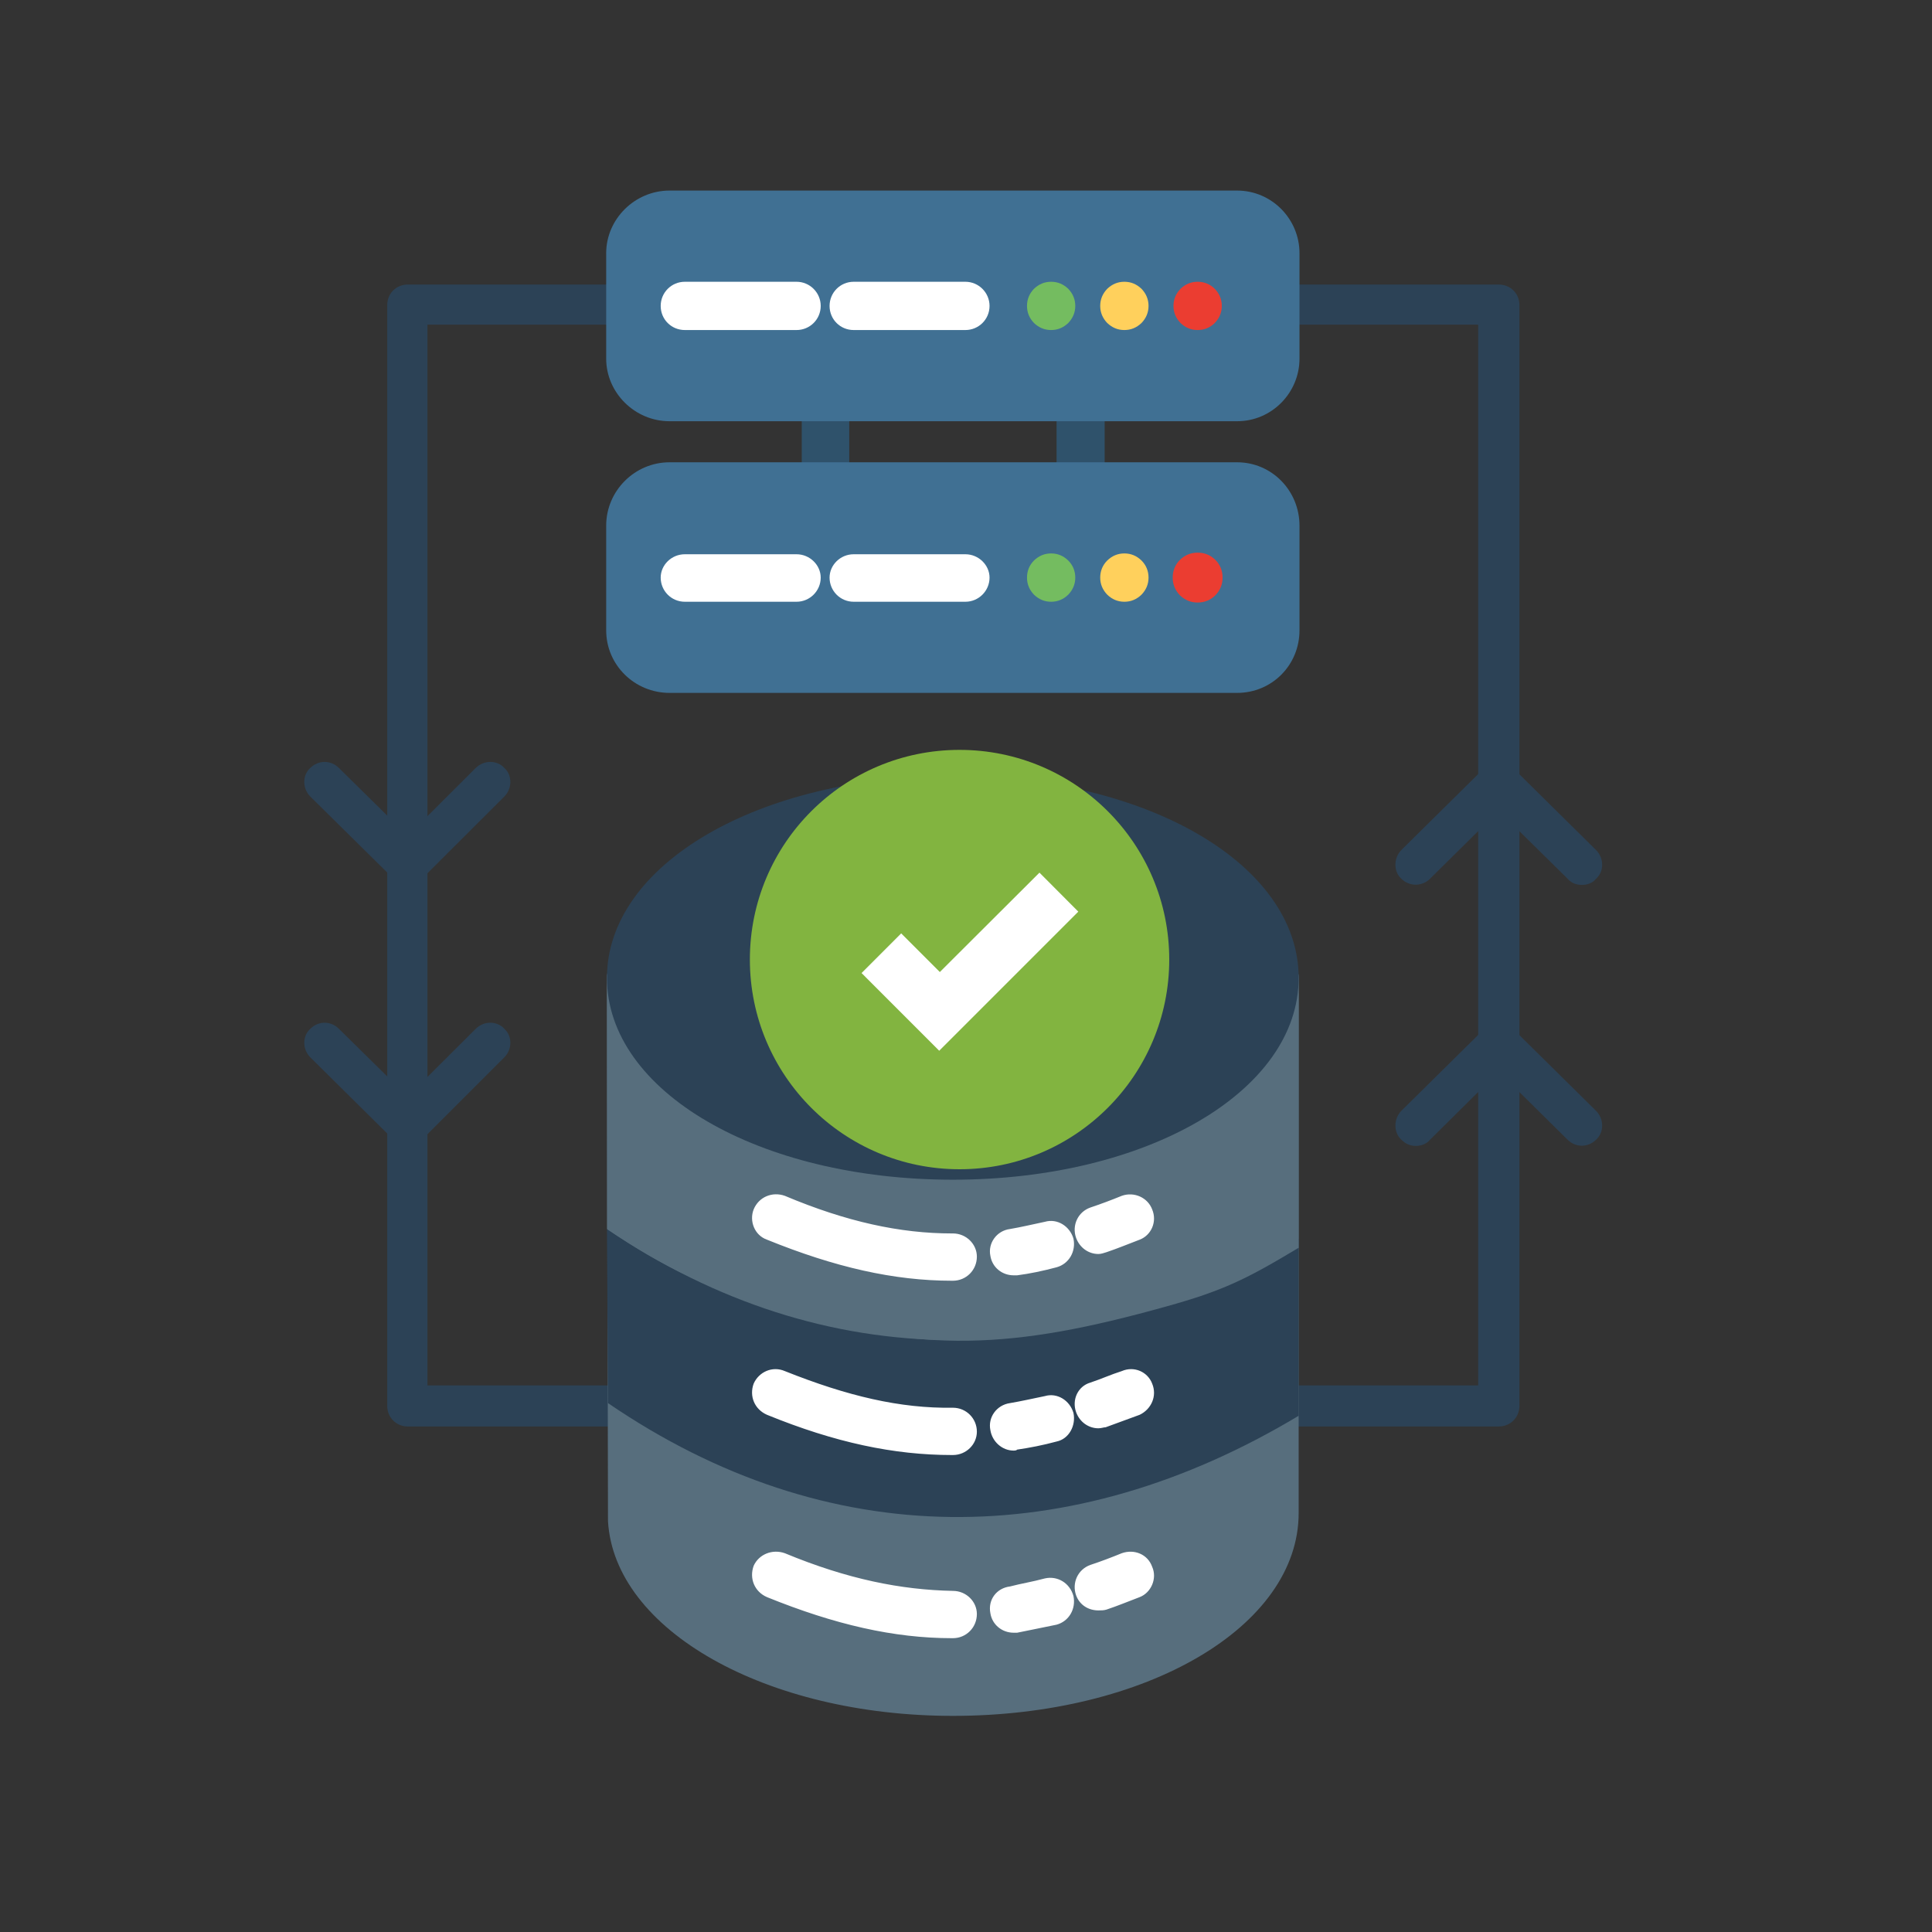 <svg xmlns="http://www.w3.org/2000/svg" xmlns:xlink="http://www.w3.org/1999/xlink" width="50" zoomAndPan="magnify" viewBox="0 0 37.5 37.5" height="50" preserveAspectRatio="xMidYMid meet"><rect x="0" y="0" width="37.5" height="37.5" fill="#333333" stroke="none"/><defs><clipPath id="30d05d39fc"><path d="M 11 18 L 26 18 L 26 33.305 L 11 33.305 Z M 11 18 " clip-rule="nonzero"></path></clipPath><clipPath id="e1f2d41d5b"><path d="M 11 3.699 L 26 3.699 L 26 9 L 11 9 Z M 11 3.699 " clip-rule="nonzero"></path></clipPath><clipPath id="554cda6674"><path d="M 14.555 14.555 L 22.695 14.555 L 22.695 22.695 L 14.555 22.695 Z M 14.555 14.555 " clip-rule="nonzero"></path></clipPath></defs><path fill="#2c4256" d="M 29.09 27.688 L 24.789 27.688 C 24.582 27.688 24.41 27.512 24.41 27.289 C 24.41 27.078 24.582 26.891 24.789 26.891 L 28.691 26.891 L 28.691 6.301 L 24.824 6.301 C 24.598 6.301 24.426 6.129 24.426 5.922 C 24.426 5.695 24.598 5.523 24.824 5.523 L 29.09 5.523 C 29.316 5.523 29.492 5.695 29.492 5.922 L 29.492 27.289 C 29.492 27.512 29.316 27.688 29.09 27.688 Z M 12.199 27.688 L 7.914 27.688 C 7.691 27.688 7.516 27.512 7.516 27.289 L 7.516 5.922 C 7.516 5.695 7.691 5.523 7.914 5.523 L 12.18 5.523 C 12.391 5.523 12.582 5.695 12.582 5.922 C 12.582 6.129 12.391 6.301 12.18 6.301 L 8.297 6.301 L 8.297 26.891 L 12.199 26.891 C 12.426 26.891 12.598 27.078 12.598 27.289 C 12.598 27.512 12.426 27.688 12.199 27.688 Z M 12.199 27.688 " fill-opacity="1" fill-rule="evenodd"></path><path fill="#2c4256" d="M 7.914 22.242 C 7.812 22.242 7.707 22.207 7.637 22.121 L 6.023 20.523 C 5.867 20.367 5.867 20.109 6.023 19.969 C 6.18 19.812 6.422 19.812 6.578 19.969 L 7.914 21.285 L 9.234 19.969 C 9.391 19.812 9.648 19.812 9.789 19.969 C 9.945 20.109 9.945 20.367 9.789 20.523 L 8.191 22.121 C 8.105 22.207 8 22.242 7.914 22.242 Z M 7.914 22.242 " fill-opacity="1" fill-rule="evenodd"></path><path fill="#2c4256" d="M 7.914 17.176 C 7.812 17.176 7.707 17.141 7.637 17.055 L 6.023 15.461 C 5.867 15.305 5.867 15.043 6.023 14.906 C 6.18 14.75 6.422 14.75 6.578 14.906 L 7.914 16.223 L 9.234 14.906 C 9.391 14.75 9.648 14.75 9.789 14.906 C 9.945 15.043 9.945 15.305 9.789 15.461 L 8.191 17.055 C 8.105 17.141 8 17.176 7.914 17.176 Z M 7.914 17.176 " fill-opacity="1" fill-rule="evenodd"></path><path fill="#2c4256" d="M 30.703 17.176 C 30.602 17.176 30.496 17.141 30.426 17.055 L 29.09 15.738 L 27.758 17.055 C 27.602 17.211 27.355 17.211 27.199 17.055 C 27.047 16.918 27.047 16.656 27.199 16.5 L 28.812 14.906 C 28.969 14.75 29.23 14.75 29.367 14.906 L 30.98 16.5 C 31.137 16.656 31.137 16.918 30.98 17.055 C 30.914 17.141 30.809 17.176 30.703 17.176 Z M 30.703 17.176 " fill-opacity="1" fill-rule="evenodd"></path><path fill="#2c4256" d="M 27.48 22.242 C 27.375 22.242 27.289 22.207 27.199 22.121 C 27.047 21.98 27.047 21.719 27.199 21.562 L 28.812 19.969 C 28.969 19.812 29.211 19.812 29.367 19.969 L 30.98 21.562 C 31.137 21.719 31.137 21.98 30.98 22.121 C 30.824 22.277 30.582 22.277 30.426 22.121 L 29.09 20.801 L 27.758 22.121 C 27.688 22.207 27.582 22.242 27.48 22.242 Z M 27.48 22.242 " fill-opacity="1" fill-rule="evenodd"></path><g clip-path="url(#30d05d39fc)"><path fill="#576e7d" d="M 18.496 33.305 C 14.871 33.305 11.922 31.641 11.801 29.523 C 11.801 29.523 11.801 29.508 11.801 29.508 L 11.781 18.98 C 11.781 18.719 11.992 18.512 12.25 18.512 C 12.477 18.512 22.363 18.895 24.305 19.152 L 24.305 18.98 C 24.305 18.719 24.496 18.512 24.754 18.512 C 25.016 18.512 25.207 18.719 25.207 18.98 L 25.207 29.367 C 25.207 31.57 22.258 33.305 18.496 33.305 Z M 18.496 33.305 " fill-opacity="1" fill-rule="evenodd"></path></g><path fill="#2c4256" d="M 11.801 27.234 L 11.781 23.855 C 16.031 26.734 20.82 26.664 25.207 24.043 L 25.207 27.48 C 20.785 30.133 16.066 30.148 11.801 27.234 Z M 11.801 27.234 " fill-opacity="1" fill-rule="evenodd"></path><path fill="#576e7d" d="M 11.781 23.855 L 11.781 18.98 C 11.781 18.719 11.992 18.512 12.25 18.512 C 12.336 18.512 13.707 18.562 15.512 18.652 C 16.5 18.789 17.559 18.824 18.617 18.789 C 21.043 18.91 23.438 19.051 24.305 19.152 L 24.305 18.98 C 24.305 18.719 24.496 18.512 24.754 18.512 C 25.016 18.512 25.207 18.719 25.207 18.98 L 25.207 24.219 C 24.199 24.824 23.75 25.051 22.621 25.363 C 19.691 26.18 17.887 26.301 14.992 25.379 C 13.707 24.98 12.91 24.617 11.781 23.855 Z M 11.781 23.855 " fill-opacity="1" fill-rule="evenodd"></path><path fill="#2c4256" d="M 18.496 22.898 C 14.73 22.898 11.781 21.184 11.781 18.98 C 11.781 16.777 14.73 15.062 18.496 15.062 C 22.258 15.062 25.207 16.777 25.207 18.98 C 25.207 21.184 22.258 22.898 18.496 22.898 Z M 18.496 22.898 " fill-opacity="1" fill-rule="evenodd"></path><path fill="#ffffff" d="M 18.477 24.859 C 17.352 24.859 16.207 24.598 14.887 24.062 C 14.645 23.977 14.539 23.699 14.629 23.473 C 14.73 23.23 14.992 23.125 15.234 23.211 C 16.43 23.715 17.473 23.941 18.477 23.941 C 18.496 23.941 18.496 23.941 18.496 23.941 C 18.754 23.941 18.961 24.148 18.961 24.391 C 18.961 24.652 18.754 24.859 18.496 24.859 C 18.496 24.859 18.496 24.859 18.477 24.859 Z M 19.676 24.754 C 19.449 24.754 19.258 24.598 19.223 24.375 C 19.172 24.133 19.344 23.887 19.605 23.855 C 19.812 23.82 20.039 23.766 20.281 23.715 C 20.523 23.645 20.766 23.801 20.836 24.043 C 20.887 24.289 20.75 24.531 20.508 24.598 C 20.246 24.668 19.984 24.723 19.742 24.754 C 19.727 24.754 19.691 24.754 19.676 24.754 Z M 21.32 24.34 C 21.129 24.34 20.957 24.219 20.887 24.027 C 20.801 23.785 20.922 23.523 21.164 23.438 C 21.375 23.367 21.562 23.297 21.773 23.211 C 22.016 23.125 22.277 23.246 22.363 23.473 C 22.465 23.715 22.344 23.977 22.121 24.062 C 21.895 24.148 21.688 24.234 21.477 24.305 C 21.426 24.32 21.375 24.34 21.32 24.34 Z M 21.32 24.34 " fill-opacity="1" fill-rule="evenodd"></path><path fill="#ffffff" d="M 18.477 28.242 C 17.352 28.242 16.207 28 14.887 27.461 C 14.645 27.355 14.539 27.098 14.629 26.855 C 14.73 26.629 14.992 26.508 15.234 26.613 C 16.449 27.098 17.473 27.34 18.496 27.324 C 18.754 27.324 18.961 27.531 18.961 27.789 C 18.961 28.035 18.754 28.242 18.496 28.242 C 18.496 28.242 18.496 28.242 18.477 28.242 Z M 19.676 28.156 C 19.449 28.156 19.258 27.98 19.223 27.758 C 19.172 27.512 19.344 27.27 19.605 27.234 C 19.812 27.199 20.039 27.148 20.281 27.098 C 20.523 27.027 20.766 27.184 20.836 27.426 C 20.887 27.668 20.75 27.93 20.508 27.98 C 20.246 28.051 19.984 28.102 19.742 28.137 C 19.727 28.156 19.691 28.156 19.676 28.156 Z M 21.32 27.723 C 21.129 27.723 20.957 27.602 20.887 27.41 C 20.801 27.168 20.922 26.906 21.164 26.836 C 21.375 26.766 21.562 26.68 21.773 26.613 C 22.016 26.508 22.277 26.629 22.363 26.855 C 22.465 27.098 22.344 27.355 22.121 27.461 C 21.895 27.547 21.688 27.617 21.461 27.703 C 21.426 27.703 21.375 27.723 21.32 27.723 Z M 21.32 27.723 " fill-opacity="1" fill-rule="evenodd"></path><path fill="#ffffff" d="M 18.477 31.797 C 17.352 31.797 16.207 31.535 14.887 31 C 14.645 30.895 14.539 30.637 14.629 30.391 C 14.73 30.168 14.992 30.062 15.234 30.148 C 16.449 30.652 17.488 30.859 18.496 30.879 C 18.754 30.879 18.961 31.086 18.961 31.328 C 18.961 31.59 18.754 31.797 18.496 31.797 C 18.496 31.797 18.496 31.797 18.477 31.797 Z M 19.676 31.691 C 19.449 31.691 19.258 31.535 19.223 31.312 C 19.172 31.051 19.344 30.824 19.605 30.793 C 19.812 30.738 20.039 30.703 20.281 30.637 C 20.523 30.582 20.766 30.723 20.836 30.98 C 20.887 31.227 20.75 31.469 20.508 31.535 C 20.246 31.59 19.984 31.641 19.742 31.691 C 19.727 31.691 19.691 31.691 19.676 31.691 Z M 21.32 31.258 C 21.129 31.258 20.957 31.156 20.887 30.965 C 20.801 30.723 20.922 30.461 21.164 30.375 C 21.375 30.305 21.562 30.234 21.773 30.148 C 22.016 30.062 22.277 30.168 22.363 30.41 C 22.465 30.637 22.344 30.914 22.121 31 C 21.895 31.086 21.688 31.172 21.477 31.242 C 21.426 31.258 21.375 31.258 21.32 31.258 Z M 21.32 31.258 " fill-opacity="1" fill-rule="evenodd"></path><path fill="#2f526b" d="M 20.977 9.91 C 20.715 9.91 20.508 9.703 20.508 9.441 L 20.508 7.707 C 20.508 7.445 20.715 7.238 20.977 7.238 C 21.234 7.238 21.441 7.445 21.441 7.707 L 21.441 9.441 C 21.441 9.703 21.234 9.91 20.977 9.91 Z M 16.031 9.91 C 15.773 9.91 15.562 9.703 15.562 9.441 L 15.562 7.707 C 15.562 7.445 15.773 7.238 16.031 7.238 C 16.273 7.238 16.484 7.445 16.484 7.707 L 16.484 9.441 C 16.484 9.703 16.273 9.91 16.031 9.91 Z M 16.031 9.91 " fill-opacity="1" fill-rule="evenodd"></path><path fill="#407093" d="M 24.012 13.449 L 12.996 13.449 C 12.32 13.449 11.766 12.91 11.766 12.234 L 11.766 10.203 C 11.766 9.527 12.32 8.973 12.996 8.973 L 24.012 8.973 C 24.688 8.973 25.223 9.527 25.223 10.203 L 25.223 12.234 C 25.223 12.91 24.688 13.449 24.012 13.449 Z M 24.012 13.449 " fill-opacity="1" fill-rule="evenodd"></path><g clip-path="url(#e1f2d41d5b)"><path fill="#407093" d="M 24.012 8.176 L 12.996 8.176 C 12.32 8.176 11.766 7.621 11.766 6.961 L 11.766 4.914 C 11.766 4.254 12.32 3.699 12.996 3.699 L 24.012 3.699 C 24.688 3.699 25.223 4.254 25.223 4.914 L 25.223 6.961 C 25.223 7.621 24.688 8.176 24.012 8.176 Z M 24.012 8.176 " fill-opacity="1" fill-rule="evenodd"></path></g><path fill="#74bc60" d="M 20.871 5.938 C 20.871 6.066 20.824 6.176 20.734 6.27 C 20.641 6.359 20.531 6.406 20.402 6.406 C 20.273 6.406 20.164 6.359 20.07 6.27 C 19.98 6.176 19.934 6.066 19.934 5.938 C 19.934 5.809 19.98 5.699 20.07 5.605 C 20.164 5.516 20.273 5.469 20.402 5.469 C 20.531 5.469 20.641 5.516 20.734 5.605 C 20.824 5.699 20.871 5.809 20.871 5.938 Z M 20.871 5.938 " fill-opacity="1" fill-rule="nonzero"></path><path fill="#ffd05c" d="M 22.293 5.938 C 22.293 6.066 22.246 6.176 22.156 6.27 C 22.062 6.359 21.953 6.406 21.824 6.406 C 21.695 6.406 21.586 6.359 21.492 6.27 C 21.402 6.176 21.355 6.066 21.355 5.938 C 21.355 5.809 21.402 5.699 21.492 5.605 C 21.586 5.516 21.695 5.469 21.824 5.469 C 21.953 5.469 22.062 5.516 22.156 5.605 C 22.246 5.699 22.293 5.809 22.293 5.938 Z M 22.293 5.938 " fill-opacity="1" fill-rule="nonzero"></path><path fill="#eb3d31" d="M 23.715 5.938 C 23.715 6.066 23.668 6.176 23.578 6.27 C 23.488 6.359 23.375 6.406 23.246 6.406 C 23.117 6.406 23.008 6.359 22.914 6.27 C 22.824 6.176 22.777 6.066 22.777 5.938 C 22.777 5.809 22.824 5.699 22.914 5.605 C 23.008 5.516 23.117 5.469 23.246 5.469 C 23.375 5.469 23.488 5.516 23.578 5.605 C 23.668 5.699 23.715 5.809 23.715 5.938 Z M 23.715 5.938 " fill-opacity="1" fill-rule="nonzero"></path><path fill="#74bc60" d="M 20.871 11.211 C 20.871 11.34 20.824 11.449 20.734 11.543 C 20.641 11.633 20.531 11.68 20.402 11.68 C 20.273 11.68 20.164 11.633 20.07 11.543 C 19.98 11.449 19.934 11.34 19.934 11.211 C 19.934 11.082 19.98 10.969 20.07 10.879 C 20.164 10.789 20.273 10.742 20.402 10.742 C 20.531 10.742 20.641 10.789 20.734 10.879 C 20.824 10.969 20.871 11.082 20.871 11.211 Z M 20.871 11.211 " fill-opacity="1" fill-rule="nonzero"></path><path fill="#ffffff" d="M 18.738 11.68 L 16.57 11.68 C 16.309 11.68 16.102 11.469 16.102 11.211 C 16.102 10.969 16.309 10.758 16.57 10.758 L 18.738 10.758 C 18.996 10.758 19.207 10.969 19.207 11.211 C 19.207 11.469 18.996 11.68 18.738 11.68 Z M 18.738 11.68 " fill-opacity="1" fill-rule="evenodd"></path><path fill="#ffffff" d="M 15.461 11.68 L 13.293 11.68 C 13.031 11.68 12.824 11.469 12.824 11.211 C 12.824 10.969 13.031 10.758 13.293 10.758 L 15.461 10.758 C 15.719 10.758 15.93 10.969 15.93 11.211 C 15.93 11.469 15.719 11.68 15.461 11.68 Z M 15.461 11.68 " fill-opacity="1" fill-rule="evenodd"></path><path fill="#ffd05c" d="M 22.293 11.211 C 22.293 11.34 22.246 11.449 22.156 11.543 C 22.062 11.633 21.953 11.68 21.824 11.68 C 21.695 11.68 21.586 11.633 21.492 11.543 C 21.402 11.449 21.355 11.34 21.355 11.211 C 21.355 11.082 21.402 10.969 21.492 10.879 C 21.586 10.789 21.695 10.742 21.824 10.742 C 21.953 10.742 22.062 10.789 22.156 10.879 C 22.246 10.969 22.293 11.082 22.293 11.211 Z M 22.293 11.211 " fill-opacity="1" fill-rule="nonzero"></path><path fill="#eb3d31" d="M 23.73 11.211 C 23.73 11.344 23.684 11.457 23.59 11.555 C 23.496 11.648 23.379 11.695 23.246 11.695 C 23.113 11.695 23 11.648 22.902 11.555 C 22.809 11.457 22.762 11.344 22.762 11.211 C 22.762 11.078 22.809 10.961 22.902 10.867 C 23 10.773 23.113 10.727 23.246 10.727 C 23.379 10.727 23.496 10.773 23.59 10.867 C 23.684 10.961 23.73 11.078 23.73 11.211 Z M 23.73 11.211 " fill-opacity="1" fill-rule="nonzero"></path><path fill="#ffffff" d="M 18.738 6.406 L 16.57 6.406 C 16.309 6.406 16.102 6.199 16.102 5.938 C 16.102 5.68 16.309 5.469 16.57 5.469 L 18.738 5.469 C 18.996 5.469 19.207 5.68 19.207 5.938 C 19.207 6.199 18.996 6.406 18.738 6.406 Z M 18.738 6.406 " fill-opacity="1" fill-rule="evenodd"></path><path fill="#ffffff" d="M 15.461 6.406 L 13.293 6.406 C 13.031 6.406 12.824 6.199 12.824 5.938 C 12.824 5.68 13.031 5.469 13.293 5.469 L 15.461 5.469 C 15.719 5.469 15.93 5.68 15.93 5.938 C 15.93 6.199 15.719 6.406 15.461 6.406 Z M 15.461 6.406 " fill-opacity="1" fill-rule="evenodd"></path><g clip-path="url(#554cda6674)"><path fill="#82b440" d="M 22.695 18.625 C 22.695 20.871 20.871 22.695 18.625 22.695 C 16.375 22.695 14.555 20.871 14.555 18.625 C 14.555 16.375 16.375 14.555 18.625 14.555 C 20.871 14.555 22.695 16.375 22.695 18.625 Z M 22.695 18.625 " fill-opacity="1" fill-rule="nonzero"></path></g><path fill="#ffffff" d="M 16.723 18.887 L 18.23 20.395 L 20.93 17.695 L 20.176 16.938 L 18.242 18.867 L 17.492 18.117 Z M 16.723 18.887 " fill-opacity="1" fill-rule="nonzero"></path></svg>